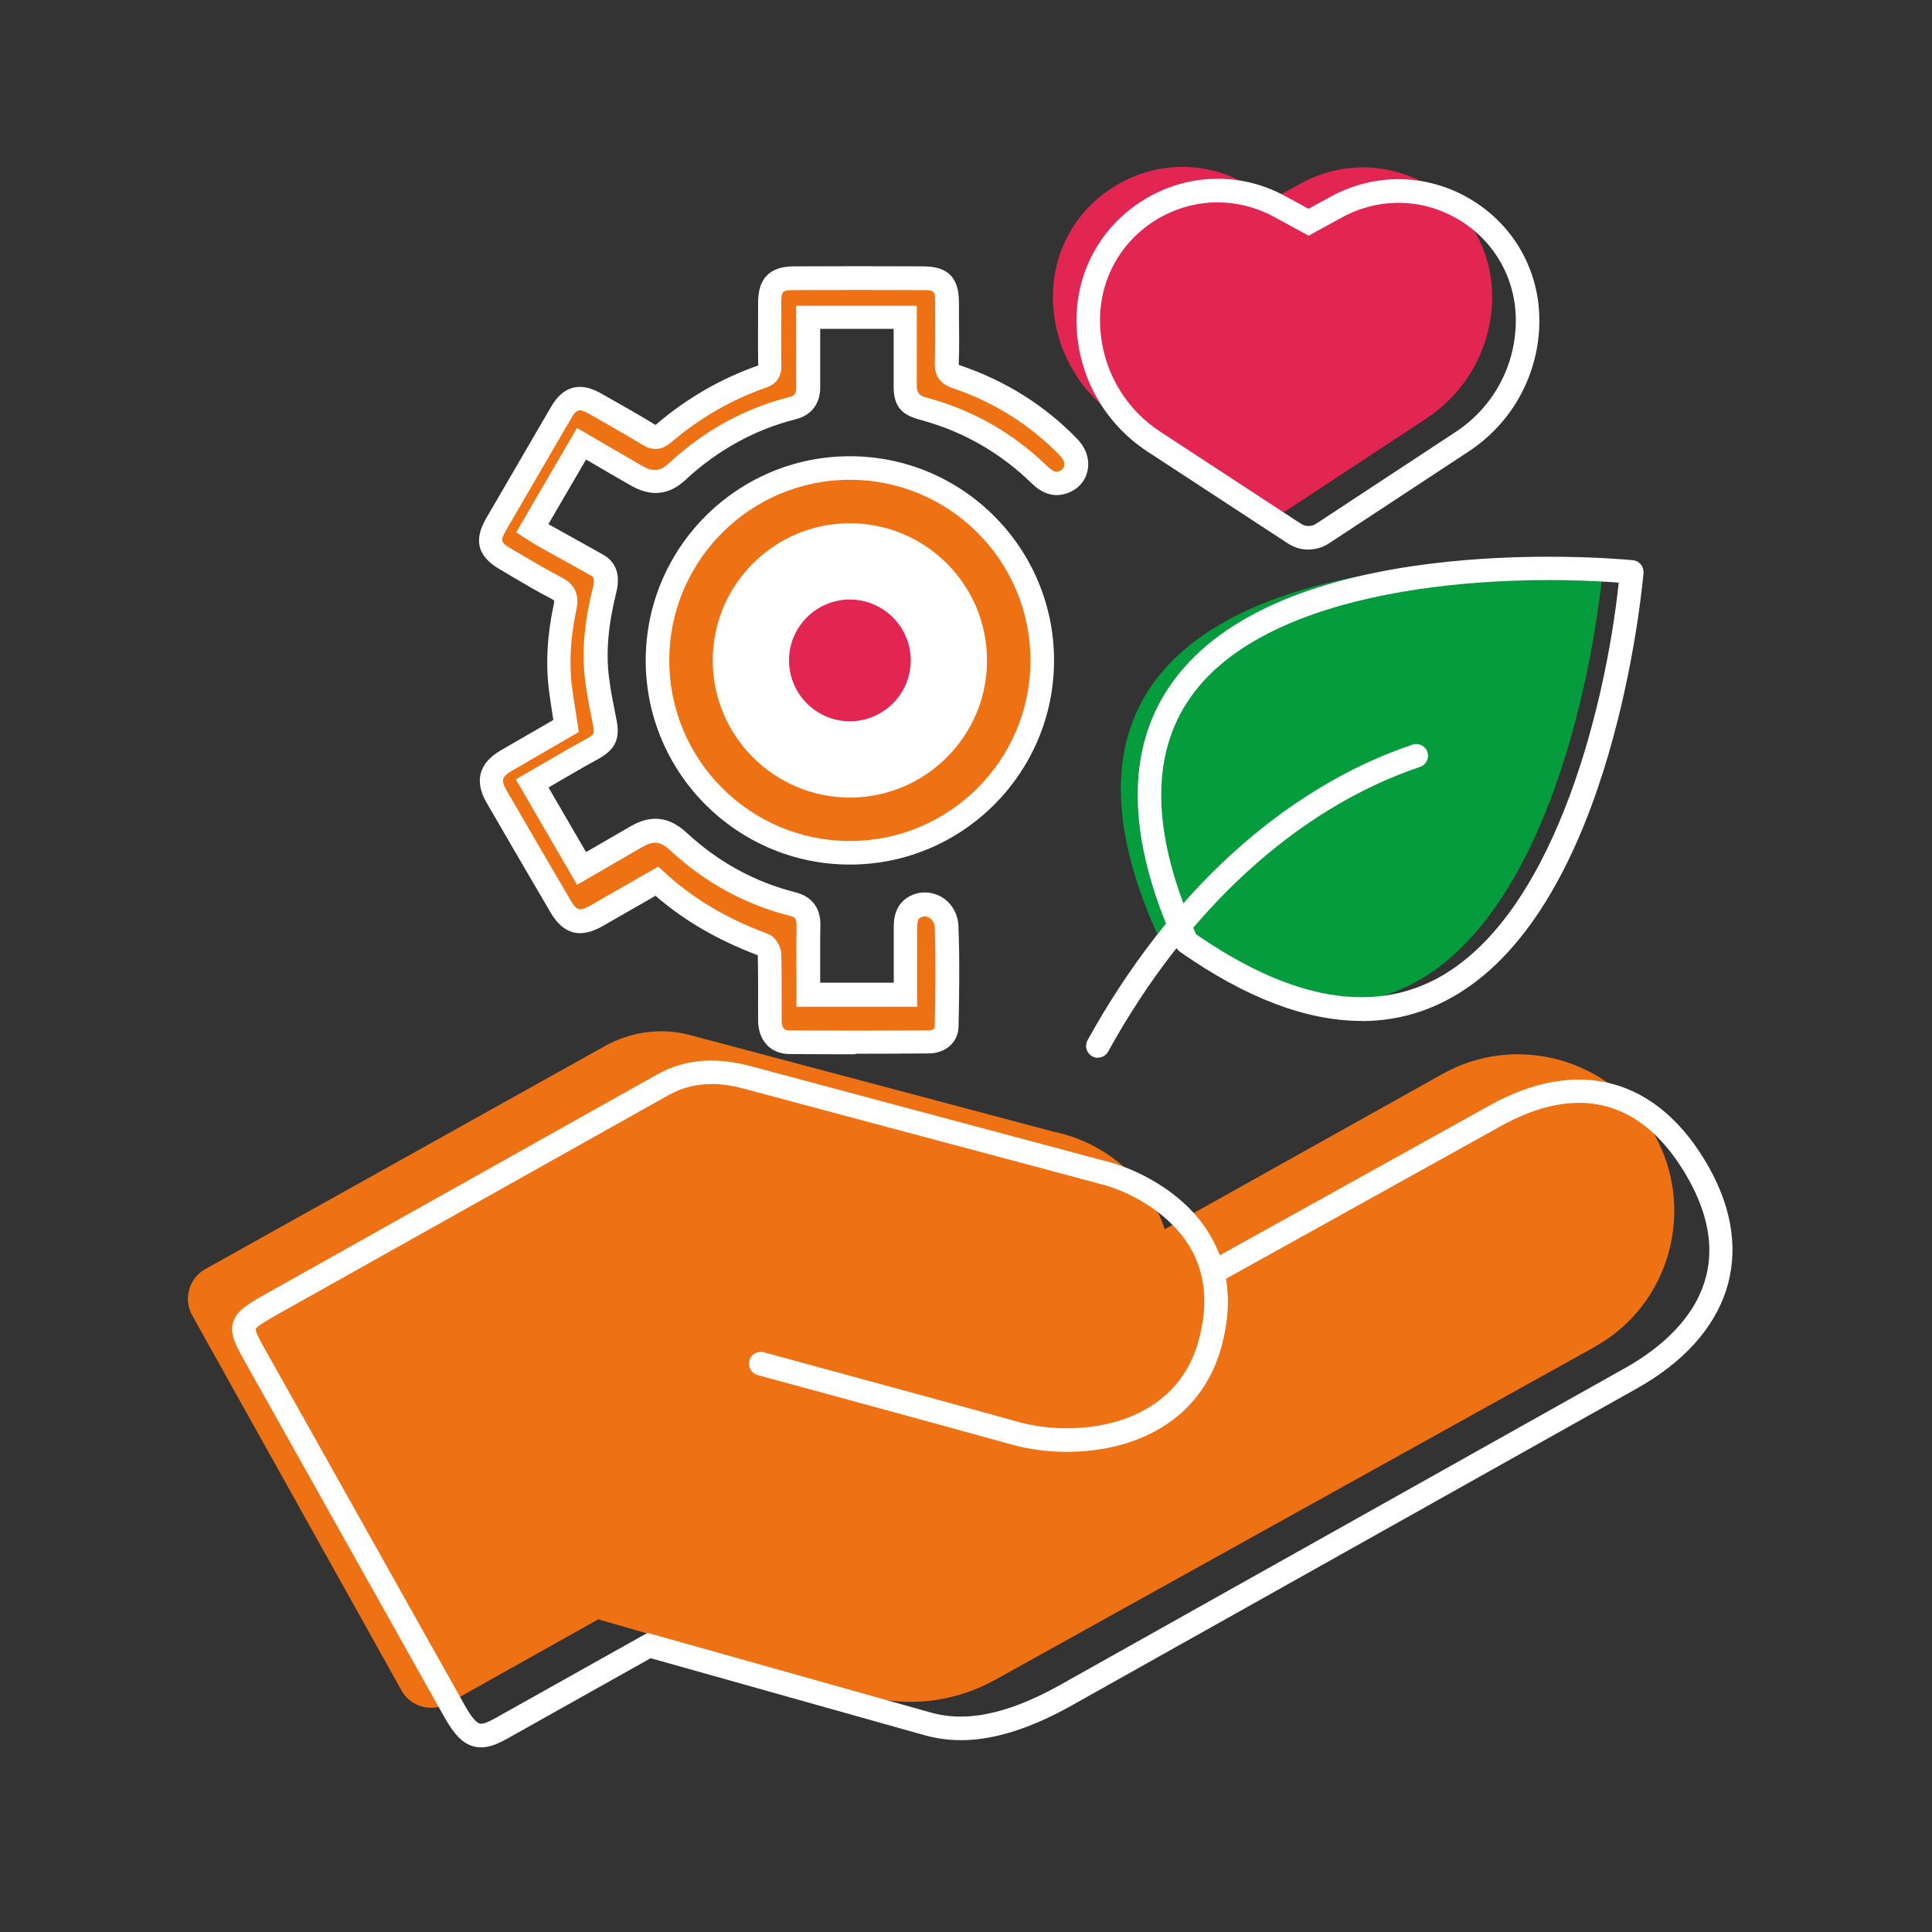 <?xml version="1.0" encoding="UTF-8"?><svg id="a" xmlns="http://www.w3.org/2000/svg" viewBox="0 0 192 192"><rect x="0" y="0" width="192" height="192" fill="#333333" stroke="none"/><defs><style>.g{fill:#fff;}.h{fill:#ee7114;}.i{fill:#e22551;}.j{fill:#049c3d;}</style></defs><path id="b" class="i" d="m141.8,41.56l-13.88,9.13c-.84.56-1.94.56-2.78,0l-13.97-9.14c-4.08-2.67-6.53-7.21-6.53-12.08h0c0-9.76,10.45-15.97,19.02-11.3l2.87,1.57,2.75-1.51c8.56-4.69,19.01,1.5,19.01,11.26h0c0,4.86-2.44,9.39-6.5,12.06Z"/><path id="c" class="h" d="m89.9,32.11h-9.65c0,1.8,0,3.59,0,5.38,0,.53,0,1.05,0,1.58.01,1.08-.48,1.79-1.54,2.06-4.39,1.11-8.21,3.26-11.52,6.34-1.23,1.14-2.49,1.25-4.01.38-1.79-1.02-3.57-2.07-5.47-3.17-1.63,2.79-3.23,5.54-4.89,8.39.37.24.69.47,1.03.66,1.8,1.01,3.61,1.99,5.41,3.01,1,.57.98,1.5.74,2.47-.72,2.9-1.12,5.84-.75,8.82.18,1.45.47,2.89.76,4.32.28,1.39-.03,1.98-1.23,2.63-1.97,1.08-3.9,2.23-5.99,3.43,1.65,2.84,3.26,5.61,4.91,8.45,1.87-1.09,3.65-2.12,5.43-3.15,1.6-.92,2.82-.78,4.19.48,3.26,3.02,7.02,5.12,11.34,6.21,1.1.28,1.61.94,1.59,2.1-.04,2.29-.01,4.57-.01,6.91h9.65c0-2.25,0-4.42,0-6.59,0-.95.15-1.81,1.17-2.22,1.31-.53,2.85.41,2.91,2.07.13,3.31.09,6.62,0,9.93-.02,1-.86,1.51-1.81,1.51-4.59.03-9.18.04-13.77,0-1.25,0-1.95-.82-1.96-2.14-.03-2.18.02-4.37-.04-6.55,0-.34-.3-.88-.59-.99-3.91-1.45-7.49-3.45-10.6-6.31-2.02,1.16-4,2.3-5.99,3.44-1.63.93-2.63.68-3.57-.92-2.13-3.63-4.24-7.27-6.35-10.9-.91-1.57-.62-2.67.94-3.58,1.98-1.15,3.97-2.29,5.97-3.45-.19-1.24-.39-2.46-.55-3.67-.36-2.75-.12-5.48.45-8.18.19-.9,0-1.4-.86-1.85-1.73-.9-3.4-1.92-5.09-2.91-1.6-.94-1.84-1.83-.91-3.44,2.15-3.7,4.31-7.4,6.46-11.1.86-1.48,1.84-1.76,3.36-.9,1.8,1.02,3.6,2.03,5.36,3.1.59.36.97.28,1.47-.14,2.92-2.49,6.18-4.39,9.8-5.65.54-.19.74-.46.73-1.05-.04-2.11-.02-4.21-.01-6.32,0-1.73.63-2.39,2.38-2.4,4.29-.02,8.58-.02,12.87,0,1.79,0,2.36.6,2.37,2.38.01,2.03.05,4.07-.02,6.09-.03.8.28,1.08.98,1.32,4.27,1.45,8,3.77,11.14,7.02,1.21,1.25.9,2.96-.62,3.46-1.01.33-1.73-.21-2.4-.86-2.78-2.67-5.98-4.66-9.62-5.91-.64-.22-1.28-.41-1.93-.59-1.34-.37-1.67-.77-1.68-2.13,0-1.92,0-3.84,0-5.76,0-.37,0-.73,0-1.16Z"/><path class="g" d="m85.01,104.77c-2.22,0-4.39,0-6.54-.02-1.88-.01-3.1-1.31-3.13-3.3-.01-.91,0-1.82,0-2.73,0-1.26,0-2.53-.03-3.79-3.98-1.5-7.32-3.44-10.17-5.91l-1,.58c-1.43.82-2.84,1.63-4.26,2.44-2.2,1.26-3.89.82-5.16-1.35-2.13-3.63-4.25-7.27-6.36-10.91-1.24-2.14-.77-3.93,1.36-5.18,1.4-.82,2.81-1.63,4.22-2.44l1.05-.61-.06-.37c-.13-.85-.26-1.7-.37-2.54-.34-2.66-.19-5.47.47-8.57.06-.26.04-.36.04-.38h0s-.07-.07-.29-.19c-1.37-.71-2.71-1.5-4.01-2.27l-1.13-.67c-2.17-1.27-2.59-2.87-1.33-5.04,1.16-2,2.33-4,3.49-6l2.97-5.1c1.2-2.06,2.86-2.51,4.95-1.33l.37.21c1.65.94,3.37,1.9,5.02,2.91.01,0,.03.02.04.02.02-.01.04-.03.07-.06,3.04-2.6,6.45-4.56,10.13-5.85-.03-1.89-.02-3.79-.01-5.69v-.6c.01-2.38,1.17-3.55,3.55-3.56,4.29-.02,8.59-.02,12.88,0,2.43.01,3.52,1.11,3.53,3.55v1.13c.02,1.64.04,3.33-.02,5.01,0,.04,0,.08,0,.1.04.02.1.04.19.07,4.48,1.52,8.39,3.98,11.61,7.32.89.92,1.25,2.12.98,3.22-.25,1.03-1.01,1.82-2.08,2.17-1.79.6-3.05-.61-3.58-1.13-2.66-2.56-5.75-4.46-9.19-5.65-.61-.21-1.24-.4-1.86-.57-1.84-.5-2.53-1.39-2.54-3.26,0-1.35,0-2.69,0-4.04v-1.71s-7.3,0-7.3,0v4.71c0,.35,0,.71,0,1.07.02,1.64-.86,2.81-2.42,3.2-4.08,1.03-7.78,3.07-11,6.06-1.6,1.49-3.41,1.67-5.38.54-1.25-.71-2.48-1.43-3.76-2.18l-.71-.41-3.74,6.42s.02.01.03.02c.69.39,1.39.77,2.09,1.16,1.11.62,2.22,1.23,3.33,1.86,1.29.74,1.73,2.01,1.29,3.77-.8,3.24-1.03,5.91-.72,8.4.16,1.32.44,2.68.7,3.99l.05.25c.38,1.88-.13,2.97-1.82,3.89-1.37.75-2.71,1.53-4.1,2.34-.28.16-.56.33-.84.49l3.73,6.42.78-.45c1.23-.72,2.44-1.41,3.64-2.11,2.05-1.18,3.82-.98,5.57.63,3.15,2.92,6.79,4.91,10.83,5.93,1.63.41,2.5,1.57,2.47,3.26-.03,1.61-.02,3.21-.02,4.84v.88h7.31v-.77s0-4.66,0-4.66c0-.69,0-2.54,1.9-3.31.96-.39,2.07-.28,2.96.29.95.61,1.52,1.64,1.57,2.82.13,3.44.08,6.84.01,10-.04,1.55-1.26,2.65-2.97,2.66-2.49.02-4.9.03-7.25.03Zm-19.56-18.62l.63.58c2.81,2.58,6.15,4.56,10.22,6.07.81.3,1.33,1.3,1.35,2.06.03,1.29.03,2.58.03,3.86,0,.9,0,1.8,0,2.7.01.98.49.98.8.98,4.42.03,8.92.03,13.76,0,.19,0,.64-.04.65-.37.07-3.12.12-6.48,0-9.86-.02-.56-.32-.83-.5-.94-.25-.16-.55-.2-.81-.09-.24.1-.44.18-.44,1.14v4.66s0,3.11,0,3.11h-11.99v-3.21c-.01-1.64-.02-3.26.01-4.89.01-.62-.13-.8-.71-.95-4.42-1.12-8.4-3.3-11.84-6.49-.99-.91-1.64-.99-2.81-.32-1.2.69-2.41,1.39-3.64,2.11l-2.81,1.63-6.09-10.48,1.02-.59c.63-.36,1.24-.72,1.85-1.07,1.41-.82,2.77-1.62,4.16-2.37.77-.42.81-.51.64-1.38l-.05-.25c-.27-1.35-.55-2.75-.73-4.16-.35-2.78-.1-5.72.77-9.25.23-.93.04-1.04-.18-1.17-1.09-.62-2.19-1.23-3.3-1.84-.7-.39-1.4-.77-2.1-1.17-.26-.15-.51-.31-.77-.48l-1.27-.82,6.04-10.37,2.73,1.59c1.27.74,2.51,1.46,3.74,2.17,1.09.62,1.78.56,2.63-.22,3.51-3.27,7.56-5.49,12.03-6.62.44-.11.66-.28.65-.91,0-.37,0-.73,0-1.1v-7.05h11.99v4.05c0,1.34,0,2.68,0,4.02q0,.79.82,1.01c.74.2,1.4.4,2.01.61,3.76,1.29,7.15,3.37,10.05,6.17.72.69.95.68,1.22.59.21-.07.47-.21.54-.51.08-.31-.07-.7-.39-1.03-2.96-3.06-6.55-5.33-10.68-6.73-.79-.27-1.83-.82-1.78-2.47.05-1.63.04-3.29.03-4.91v-1.14c-.02-1.16-.07-1.21-1.21-1.22-4.29-.02-8.57-.02-12.86,0-1.1,0-1.21.12-1.22,1.23v.6c-.01,1.9-.02,3.8.01,5.69.02,1.08-.49,1.82-1.52,2.17-3.42,1.19-6.59,3.02-9.43,5.44-.91.78-1.84.86-2.84.25-1.63-.99-3.32-1.95-4.96-2.88l-.37-.21c-.96-.54-1.23-.48-1.77.46l-2.97,5.1c-1.17,2-2.33,4-3.49,6-.6,1.04-.55,1.23.49,1.84l1.14.67c1.27.75,2.58,1.52,3.89,2.2,1.29.67,1.77,1.69,1.47,3.13-.6,2.84-.75,5.39-.44,7.79.11.83.24,1.65.37,2.48l.3,1.96-2.44,1.41c-1.41.81-2.81,1.62-4.21,2.44-1,.58-1.1.97-.51,1.98,2.11,3.64,4.22,7.27,6.35,10.9.61,1.03.9,1.11,1.98.5,1.42-.81,2.83-1.62,4.25-2.44l2.48-1.42Zm10.04,8.85s0,0,0,0c0,0,0,0,0,0Zm-.14-58.48h0Z"/><path class="g" d="m130.04,54.62c-.71,0-1.41-.2-2.03-.6l-13.97-9.14c-4.42-2.89-7.06-7.78-7.06-13.06,0-5,2.57-9.51,6.87-12.07,4.3-2.55,9.49-2.65,13.88-.26l2.31,1.26,2.19-1.2c4.39-2.4,9.57-2.32,13.88.23,4.3,2.55,6.87,7.06,6.87,12.06,0,5.27-2.63,10.14-7.03,13.03l-13.88,9.13c-.62.41-1.33.61-2.04.61Zm-9.03-34.51c-2.06,0-4.11.55-5.97,1.65-3.58,2.13-5.72,5.89-5.72,10.05,0,4.49,2.24,8.64,6,11.1l13.97,9.14c.45.3,1.04.3,1.5,0l13.88-9.13c3.74-2.46,5.97-6.6,5.97-11.08,0-4.17-2.14-7.92-5.72-10.04-3.58-2.12-7.9-2.19-11.56-.19l-3.31,1.81-3.44-1.87c-1.76-.96-3.68-1.44-5.6-1.44Z"/><g><g id="d"><path class="h" d="m158.52,133.83c-.33.19-59.57,33.08-59.57,33.08-4.01,2.25-8.75,2.82-13.18,1.57l-26.32-7.55-14.88,8.34c-1.67.94-3.76.35-4.65-1.24l-20.83-37.33c-.89-1.59-.3-3.68,1.29-4.57l39.67-22.14c2.67-1.5,5.75-1.9,8.62-1.1l35.9,9.54.13.04c4.07.79,9.15,3.85,11.05,9.69,0,0,27.26-15.24,27.6-15.43,7.44-4.17,16.88-1.45,21.05,5.99,4.17,7.44,1.58,16.92-5.86,21.09Z"/><line class="h" x1="70.7" y1="132.48" x2="95.92" y2="139.65"/><line class="h" x1="70.7" y1="132.48" x2="95.92" y2="139.65"/></g><path class="g" d="m47.81,173.65c-.28,0-.57-.04-.86-.13-1.02-.32-1.84-1.18-2.84-2.96l-19.88-35.44c-.82-1.47-1.54-2.74-.94-4.03.47-1.01,1.53-1.61,3.64-2.79l38.34-21.5c3.66-2.05,7.18-1.46,9.84-.71.61.17,7.68,2.06,15.17,4.06,9,2.4,19.2,5.13,20.3,5.43.45.13,4.51,1.34,7.67,4.56,1.11,1.13,2.24,2.66,2.97,4.61,4.61-2.56,24.31-13.49,26.72-14.84,8.93-5.01,16.91-2.78,21.9,6.11,4.79,8.55,2.11,16.76-7.18,21.97l-56.14,31.49c-7.54,4.23-12.04,3.7-14.76,2.93l-27.1-7.62-14.17,7.95c-.81.45-1.72.91-2.67.91Zm22.86-65.91c-1.37,0-2.8.29-4.26,1.11l-38.34,21.5c-1.25.7-2.54,1.43-2.66,1.73-.05.28.61,1.45.86,1.89l19.88,35.44c.63,1.13,1.14,1.76,1.5,1.87.28.09.8-.09,1.68-.59l15.02-8.42,28.04,7.89c2.32.66,6.19,1.08,12.98-2.72l56.14-31.49c4.78-2.68,11.94-8.68,6.28-18.78-4.39-7.82-10.86-9.62-18.71-5.22-2.52,1.41-23.86,13.25-27.24,15.13.33,1.96.25,4.24-.49,6.88-1.28,4.55-4.41,7.79-9.05,9.35-3.61,1.21-8.04,1.3-11.84.23-4.64-1.31-24.96-6.83-25.17-6.89-.62-.17-.99-.81-.82-1.44.17-.62.81-.99,1.44-.82.2.06,20.54,5.58,25.19,6.89,3.36.95,7.27.87,10.45-.2,2.7-.91,6.2-2.99,7.54-7.76,1.3-4.63.46-8.52-2.52-11.55-2.74-2.79-6.24-3.84-6.64-3.95-1.08-.3-11.27-3.02-20.27-5.42-7.82-2.09-14.58-3.89-15.21-4.07-1.17-.33-2.45-.61-3.8-.61Z"/></g><circle class="h" cx="84.37" cy="65.63" r="19.12"/><circle class="g" cx="84.37" cy="65.63" r="12.46"/><circle class="i" cx="84.37" cy="65.63" r="7.22"/><path class="g" d="m84.46,85.92c-11.19,0-20.29-9.1-20.29-20.29s9.1-20.29,20.29-20.29,20.29,9.1,20.29,20.29-9.1,20.29-20.29,20.29Zm0-38.24c-9.9,0-17.95,8.05-17.95,17.95s8.05,17.95,17.95,17.95,17.95-8.05,17.95-17.95-8.05-17.95-17.95-17.95Z"/><path class="g" d="m84.46,79.26c-7.51,0-13.63-6.11-13.63-13.63s6.11-13.63,13.63-13.63,13.63,6.11,13.63,13.63-6.11,13.63-13.63,13.63Zm0-24.92c-6.22,0-11.29,5.06-11.29,11.29s5.06,11.29,11.29,11.29,11.29-5.06,11.29-11.29-5.06-11.29-11.29-11.29Z"/><path class="g" d="m84.46,74.03c-4.63,0-8.4-3.77-8.4-8.4s3.77-8.4,8.4-8.4,8.4,3.77,8.4,8.4-3.77,8.4-8.4,8.4Zm0-14.45c-3.34,0-6.05,2.72-6.05,6.05s2.72,6.05,6.05,6.05,6.05-2.72,6.05-6.05-2.72-6.05-6.05-6.05Z"/><g id="e"><path id="f" class="j" d="m159.32,56.24c-15.19-1.39-61.22-.51-44.22,36.79,33.59,23.5,42.83-21.6,44.22-36.79Z"/></g><path class="g" d="m135.31,101.46c-5.47,0-11.51-2.29-18.04-6.87-.17-.12-.31-.28-.39-.47-4.94-10.84-5.09-19.67-.43-26.23,10.63-14.98,42.25-12.55,45.82-12.22.31.03.59.18.79.42.2.24.29.55.27.86-.33,3.57-3.68,35.11-20.35,42.84-2.41,1.12-4.97,1.68-7.67,1.68Zm-16.44-8.61c8.92,6.17,16.7,7.78,23.12,4.8,12.18-5.65,17.53-27.1,18.88-39.75-12.69-.96-34.75.39-42.52,11.34-4.1,5.78-3.92,13.72.52,23.61Z"/><path class="g" d="m109.1,105.12c-.19,0-.39-.05-.56-.15-.57-.31-.77-1.02-.46-1.59,8.08-14.64,19.54-25.08,32.29-29.38.61-.21,1.28.12,1.48.73.21.61-.12,1.28-.73,1.48-12.19,4.12-23.19,14.16-30.99,28.29-.21.39-.61.61-1.03.61Z"/></svg>